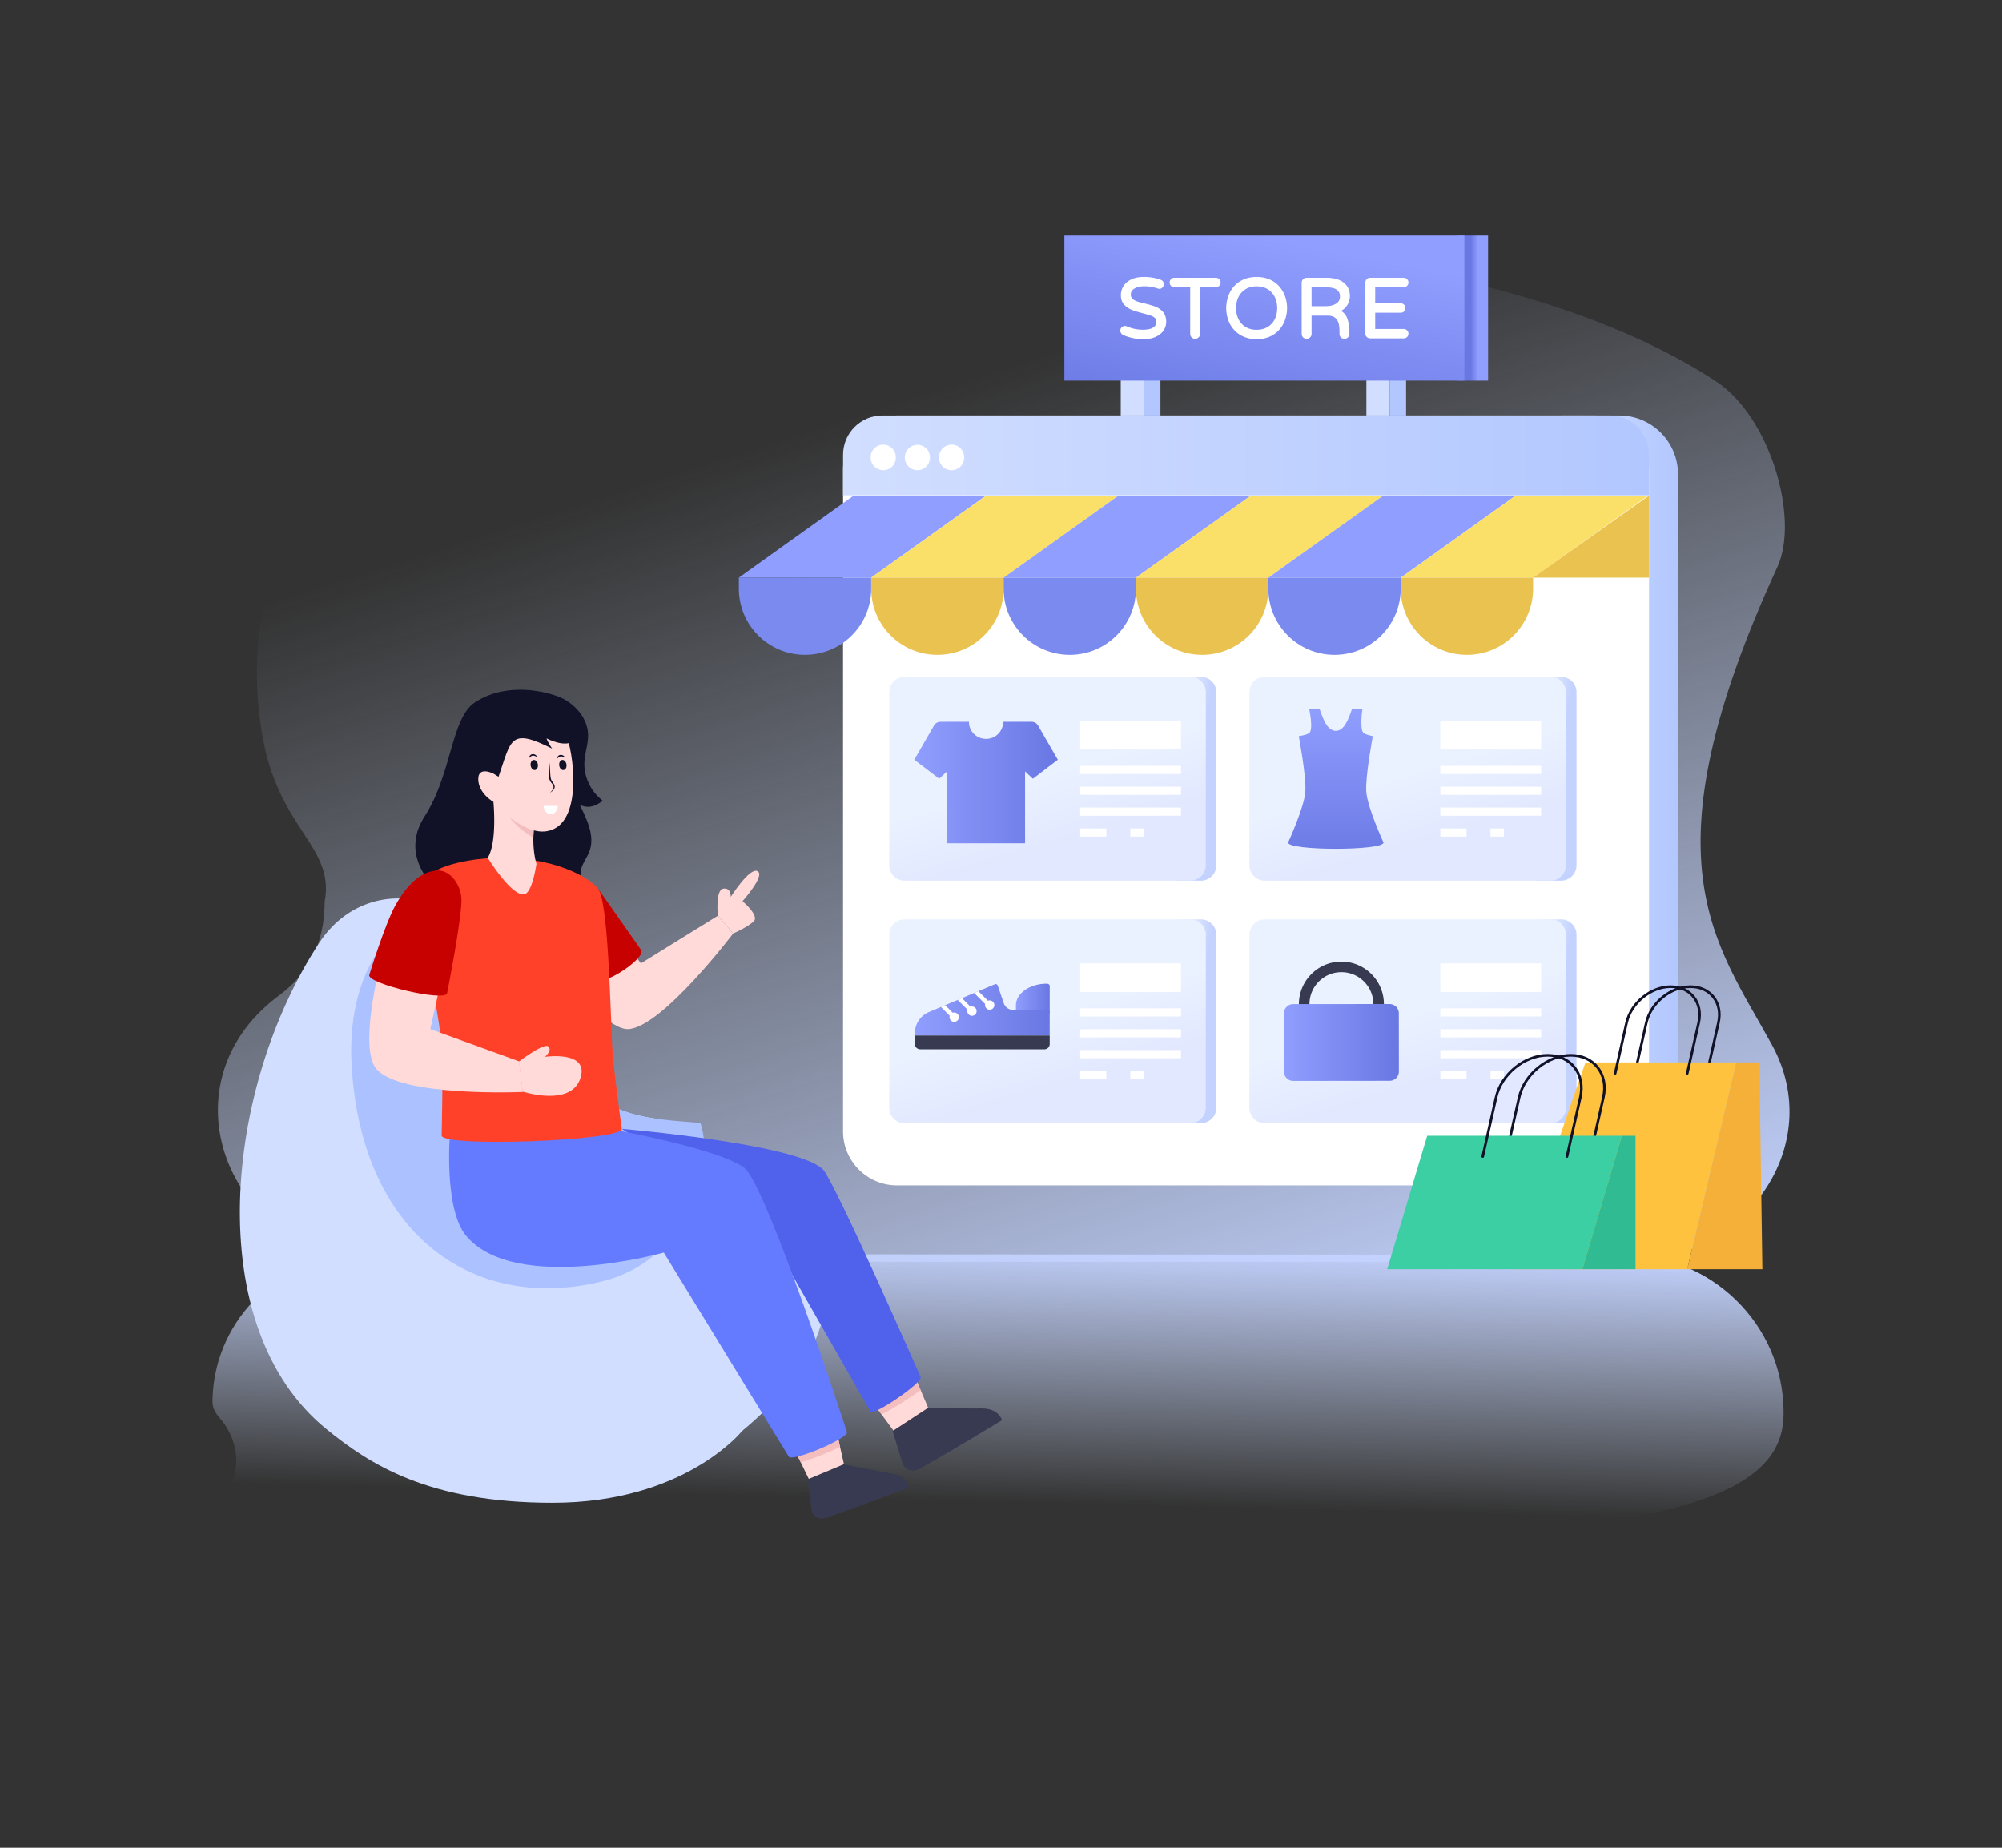 <svg xmlns="http://www.w3.org/2000/svg" enable-background="new 0 0 650 600" viewBox="0 0 650 600" id="online-shopping-website"><rect x="0" y="0" width="650" height="600" fill="#333333" stroke="none"/><linearGradient id="a" x1="283.037" x2="389.18" y1="133.033" y2="465.221" gradientUnits="userSpaceOnUse"><stop offset="0" stop-color="#cedcf9" stop-opacity="0"></stop><stop offset="1" stop-color="#c3d2ff"></stop></linearGradient><path fill="url(#a)" d="M527.083 409.72H124.73c-50.147 0-73.148-56.784-34.75-86.003.318-.25.647-.479.966-.728 8.75-6.567 14.47-16.164 14.47-30.196 3.409-18.406-15.406-23.309-20.439-55.21-8.86-56.066 21.276-92.909 54.97-111.654 112.323-62.515 325.498-62.515 417.272-2.023 17.67 11.66 27.017 44.596 19.872 60.142-43.989 95.74-20.151 121.6-1.725 155.365 17.68 32.378-8.41 70.307-48.283 70.307z"></path><linearGradient id="b" x1="323.29" x2="325.367" y1="487.712" y2="402.524" gradientUnits="userSpaceOnUse"><stop offset="0" stop-color="#cedcf9" stop-opacity="0"></stop><stop offset="1" stop-color="#c3d2ff"></stop></linearGradient><path fill="url(#b)" d="M579.07 458.01v1.315c-.159 27.555-40.061 41.278-180.298 40.61-18.396-.08-37.61-.428-57.123-.996-10.404 14.23-67.178 24.874-135.602 24.555-75.75-.369-137.068-14.051-136.958-30.564.01-1.954.877-3.867 2.531-5.71 7.125-7.913 6.557-18.876-.389-26.908-2.334-2.7-2.285-4.369-2.202-6.488.897-26.11 22.781-46.61 48.911-46.59l409.519.21c28.103.01 51.273 22.483 51.612 50.566z"></path><path fill="#ffdad9" d="M238.049 303.117s-23.18 30.574-34.082 31.053c-6.969.315-19.445-16.55-19.445-16.55l19.182-10.672 4.377 5.878 24.985-15.465 4.983 5.756z"></path><path fill="#d1deff" d="M240.92 464.697S222.318 488 179.418 488c-40.392 0-59.472-12.603-73.373-23.882-41.035-33.297-33.17-111.044-2.357-158.014 9.692-14.758 26.428-17.455 38.716-11.242 6.017 3.033 9.416 7.323 13.812 13.132 14.166 18.64 23.668 40.783 40.506 50.172 5.305 2.961 10.888 4.36 16.585 5.142.025 0 .038.013.05.013 5.256.718 10.868 11.897 15.115 12.3 8.998.844 16.51 2.609 25.684 12.2 22.345 23.34 18.094 50.89-13.236 76.876z"></path><path fill="#acc1ff" d="M196.28 415.874c-41.11 10.675-78.716-13.7-82.094-69.592-1.802-29.768 12.275-48.105 28.218-51.42 6.017 3.033 9.416 7.323 13.812 13.132 14.166 18.64 23.668 40.783 40.506 50.172 5.305 2.961 10.888 4.36 16.585 5.142.025 0 .038.013.05.013 5.256.718 9.843.92 14.09 1.323 5.319 17.43-6.1 44.714-31.166 51.23z"></path><path fill="#ffdad9" d="m274.264 476.594-11.493 4.026-2.79-5.76-2.45-5.032 13.98-5.546 1.242 5.592z"></path><path fill="#f4bebe" d="M272.753 469.874c-3.295 1.568-9.177 4.032-12.773 4.985l-2.448-5.03 13.98-5.547 1.24 5.592z"></path><path fill="#373a50" d="m262.338 480.357 1.133 9.916a3.388 3.388 0 0 0 4.397 2.697c8.147-2.656 23.87-8.676 26.783-9.764a.462.462 0 0 0 .277-.575c-.885-2.838-3.384-3.938-6.613-4.318l-14.413-2.808-11.564 4.852z"></path><path fill="#ffdad9" d="m301.854 458.308-11.52 6.578-4.126-5.621-3.615-4.908 13.885-8.698 2.432 5.746z"></path><path fill="#f4bebe" d="M298.91 451.405c-3.221 2.33-9.037 6.13-12.702 7.86l-3.615-4.908 13.885-8.698 2.432 5.746z"></path><path fill="#373a50" d="m289.818 464.69 3.168 10.401a3.691 3.691 0 0 0 5.243 2.023c8.205-4.452 23.865-14 26.77-15.74a.503.503 0 0 0 .184-.671c-1.507-2.867-4.401-3.553-7.936-3.323l-15.996-.167-11.433 7.477z"></path><path fill="#111228" d="M188.24 261.316c2.332 4.903 5.054 10.256 3.063 15.297-.895 2.269-2.647 4.298-2.785 6.73-.177 3.063 2.306 6.138 1.184 9.024-1.208 3.087-5.032 3.555-8.343 3.478a63.61 63.61 0 0 1-20.252-3.768 62.854 62.854 0 0 1-9.465-4.31c-2.495-1.399-8.128 2.583-10.208.63-1.071-.996-11.618-10.753-3.58-23.277 8.905-13.873 8.55-31.84 16.321-37.015 10.761-7.166 25.03-3.302 29.188-.92 4.172 2.382 7.386 6.579 7.562 11.217.113 2.986-.983 5.898-1.172 8.885-.29 4.814 2.004 9.716 5.961 12.729-2.13 1.565-4.474 2.8-7.473 1.3z"></path><path fill="#5062eb" d="M201.889 366.558s56.263 4.773 65.185 13.046c3.675 3.408 31.836 67.586 31.836 67.586.735 1.765-15.582 12.915-16.317 11.15l-35.334-61.782-45.37-30z"></path><path fill="#657bff" d="M146.105 367.948s-2.13 24.71 5.33 33.456c16.031 18.797 64.087 5.33 64.087 5.33l40.542 66.204c.587 2.112 19.512-5.818 18.924-7.93.37 1.123-26.202-80.827-33.505-85.933-8.723-6.097-40.855-11.965-40.855-11.965l-54.523.838z"></path><path fill="#c70000" d="m194.21 288.623 14.038 20.006c1.212 2.617-12.353 11.644-13.565 9.028l-.474-29.034z"></path><path fill="#ff4129" d="M194.21 288.623c-2.75-3.588-14.108-10.586-33.651-10.058-5.794.157-19.23 1.924-22.168 6.92-4.186 7.116 3.592 39.055 4.967 53.484.603 6.33.031 29.754.031 29.754.11 3.9 58.61 1.734 58.5-2.165 0 0-2.78-19.584-3.127-26.846-.613-12.808-1.273-46.807-4.553-51.09z"></path><path fill="#ffdad9" d="m142.478 321.73-2.762 12.44 28.834 10.481 1.234 9.93s-39.865 1.76-47.615-7.52c-5.683-6.806 1.128-33.331 1.128-33.331l19.181 8z"></path><path fill="#ffdad9" d="M168.48 344.708s8.15-6.157 9.537-4.902c1.387 1.255-1.057 3.37-1.057 3.37s14.601-2.161 11.43 7.087c-3.17 9.25-18.7 4.187-18.7 4.187l-1.21-9.742zM174.176 280.495s-1.286 9.124-3.806 9.843c-4.058 1.16-12.01-11.796-12.01-11.796 3.137-5.104 1.84-18.161 1.84-18.161s1.524.353 3.54.933c4.11 1.172 10.272 3.276 9.932 5.28a35.552 35.552 0 0 0-.504 5.457c-.089 5.18 1.008 8.444 1.008 8.444z"></path><path fill="#f4bebe" d="M173.672 266.594a35.552 35.552 0 0 0-.504 5.457c-1.475-.882-7.486-4.688-9.112-9.25-.19-.53-.29-1.021-.315-1.487 4.108 1.172 10.271 3.276 9.93 5.28z"></path><path fill="#c70000" d="M141.627 282.671c4.615-.424 8.372 4.935 8.2 10.025-.258 7.671-4.67 29.85-4.67 29.85-.728 2.856-25.993-3.086-25.264-5.943 0 0 5.04-16.44 8.487-22.622 2.664-4.78 7.074-10.743 13.247-11.31z"></path><path fill="#ffdad9" d="M160.196 260.384s9.15 10.762 17.235 9.538c12.382-1.874 8.665-26.62 6.24-31.569-3.857-7.873-23.475-5.562-23.475-5.562v18.42s-5.057-2.601-4.912 1.95c.144 4.55 4.912 7.223 4.912 7.223z"></path><path fill="#111228" d="M160.196 251.21s2.096 1.314 1.677 1.008c4.126-11.882 3.554-16.073 17.384-9.123 0 0-1.463-2.082-1.8-3.32 0 0 6.478 3.495 9.236.4 2.757-3.096-3.152-8.724-3.152-8.724l-11.594-4.615-13.902 4.502-.844 7.88 2.995 11.992z"></path><ellipse cx="173.461" cy="248.417" fill="#111228" rx="1.187" ry="1.654" transform="rotate(-8.009 173.461 248.417)"></ellipse><ellipse cx="182.745" cy="248.417" fill="#111228" rx="1.187" ry="1.654" transform="rotate(-8.009 182.746 248.417)"></ellipse><path fill="#111228" d="M183.58 246.128c-.293-.117-.551-.271-.81-.369-.634-.227-.95-.162-1.42.156-.208.186-.416.39-.685.566.1-.294.243-.576.42-.846.48-.602 1.283-.655 1.872-.21.265.194.465.431.624.703zM174.535 245.884c-.294-.117-.552-.271-.81-.368-.637-.228-.952-.162-1.422.155-.207.187-.415.39-.684.566.1-.294.242-.576.42-.846.48-.602 1.283-.655 1.872-.21.265.194.465.431.624.703zM178.359 247.58c.301 2.252.238 4.327.5 5.268.106.41.281.761.55 1.099.685.942 1.029 1.61.223 2.617-.308.355-.676.62-1.056.857 1.612-1.552 1.285-2.213.462-3.181a3.274 3.274 0 0 1-.662-1.26c-.313-1.223-.112-4.427-.017-5.4z"></path><path fill="#fff" d="M176.55 261.692c-.001.023-.007.044-.007.066 0 1.446 1.019 2.618 2.275 2.618 1.257 0 2.275-1.172 2.275-2.618 0-.022-.005-.043-.005-.066h-4.539z"></path><path fill="#ffdad9" d="M244.795 299.075c-1.73 1.844-6.746 4.042-6.746 4.042l-4.983-5.756s-.87-8.463 1.782-8.809c2.651-.346 2.388 2.7 2.388 2.7s6.225-9.814 8.744-8.349c2.52 1.45-4.907 9.733-4.907 9.733s5.434 4.578 3.722 6.439z"></path><linearGradient id="c" x1="507.263" x2="544.803" y1="259.923" y2="259.923" gradientUnits="userSpaceOnUse"><stop offset="0" stop-color="#d1deff"></stop><stop offset="1" stop-color="#b2c7ff"></stop></linearGradient><path fill="url(#c)" d="M525.725 134.922h-18.462v250.001h18.462c10.537 0 19.078-8.541 19.078-19.077V154c0-10.536-8.541-19.078-19.078-19.078z"></path><path fill="#fff" d="M517.86 384.923H291.255c-9.686 0-17.539-7.853-17.539-17.54V152.462c0-9.686 7.853-17.539 17.54-17.539H517.86c9.687 0 17.54 7.853 17.54 17.54v214.922c0 9.686-7.853 17.539-17.54 17.539z"></path><linearGradient id="d" x1="273.721" x2="535.399" y1="147.884" y2="147.884" gradientUnits="userSpaceOnUse"><stop offset="0" stop-color="#d1deff"></stop><stop offset="1" stop-color="#b2c7ff"></stop></linearGradient><path fill="url(#d)" d="M535.399 147.701v13.15H273.72V147.7c0-7.062 5.71-12.783 12.773-12.783h236.132c7.052 0 12.773 5.72 12.773 12.783z"></path><path fill="#fff" d="M290.844 148.515a4.075 4.075 0 1 1-8.147 0 4.074 4.074 0 1 1 8.147 0zM301.938 148.515a4.075 4.075 0 1 1-8.148 0 4.074 4.074 0 1 1 8.148 0zM313.031 148.515a4.075 4.075 0 1 1-8.147 0 4.074 4.074 0 1 1 8.147 0z"></path><path fill="#909eff" d="m320.133 160.951-37.266 26.628H239.88l37.266-26.628z"></path><path fill="#fadf68" d="m363.12 160.951-37.266 26.628h-42.987l37.266-26.628z"></path><path fill="#909eff" d="M406.107 160.951 368.84 187.58h-42.986l37.266-26.628z"></path><path fill="#fadf68" d="m449.093 160.951-37.266 26.628H368.84l37.267-26.628z"></path><path fill="#909eff" d="m492.08 160.951-37.266 26.628h-42.987l37.266-26.628z"></path><path fill="#fadf68" d="M535.067 160.951 497.8 187.58h-42.987l37.266-26.628z"></path><path fill="#7a8aee" d="M282.861 187.58v3.561c0 11.878-9.622 21.501-21.489 21.501s-21.49-9.623-21.49-21.5v-3.561h42.98z"></path><path fill="#eac250" d="M325.84 187.58v3.561c0 11.878-9.623 21.501-21.49 21.501-11.866 0-21.489-9.623-21.489-21.5v-3.561h42.979z"></path><path fill="#7a8aee" d="M368.818 187.58v3.561c0 11.878-9.623 21.501-21.49 21.501-11.866 0-21.488-9.623-21.488-21.5v-3.561h42.978z"></path><path fill="#eac250" d="M411.796 187.58v3.561c0 11.878-9.622 21.501-21.489 21.501s-21.49-9.623-21.49-21.5v-3.561h42.98z"></path><path fill="#7a8aee" d="M454.775 187.58v3.561c0 11.878-9.623 21.501-21.49 21.501-11.866 0-21.489-9.623-21.489-21.5v-3.561h42.979z"></path><path fill="#eac250" d="M497.753 187.58v3.561c0 11.878-9.622 21.501-21.489 21.501s-21.49-9.623-21.49-21.5v-3.561h42.98zM535.399 160.945v26.636h-37.645z"></path><linearGradient id="e" x1="371.176" x2="388.088" y1="250.192" y2="253.249" gradientUnits="userSpaceOnUse"><stop offset="0" stop-color="#cedcf9" stop-opacity="0"></stop><stop offset="1" stop-color="#c3d2ff"></stop></linearGradient><path fill="url(#e)" d="M389.89 219.787h-8.175v66.18h8.175a5.013 5.013 0 0 0 5.02-5.019v-56.141a5.013 5.013 0 0 0-5.02-5.02z"></path><linearGradient id="f" x1="338.764" x2="346.837" y1="248.47" y2="275.099" gradientUnits="userSpaceOnUse"><stop offset="0" stop-color="#ebf2ff"></stop><stop offset="1" stop-color="#e1e8ff"></stop></linearGradient><path fill="url(#f)" d="M391.492 224.807v56.141a5.013 5.013 0 0 1-5.019 5.019h-92.746a5.013 5.013 0 0 1-5.02-5.019v-56.141a5.013 5.013 0 0 1 5.02-5.02h92.746a5.013 5.013 0 0 1 5.02 5.02z"></path><linearGradient id="g" x1="296.846" x2="343.442" y1="254.107" y2="254.107" gradientUnits="userSpaceOnUse"><stop offset="0" stop-color="#909eff"></stop><stop offset="1" stop-color="#6977e3"></stop></linearGradient><path fill="url(#g)" d="m296.846 246.7 8.091 6.177 2.541-2.386v23.338h25.331v-23.338l2.541 2.386 8.092-6.177-6.41-11.103c-.431-.742-1.252-1.212-2.073-1.212h-9.265a5.522 5.522 0 0 1-5.55 5.55 5.522 5.522 0 0 1-5.551-5.55h-9.265c-.82 0-1.642.47-2.072 1.212l-6.41 11.103z"></path><path fill="#fff" d="M350.702 234.091h32.729v9.284h-32.729zM350.702 248.68h32.729v2.652h-32.729zM350.702 255.457h32.729v2.652h-32.729zM350.702 262.234h32.729v2.652h-32.729zM350.702 269.011h8.501v2.652h-8.501zM366.976 269.011h4.372v2.652h-4.372z"></path><linearGradient id="h" x1="488.118" x2="505.03" y1="250.192" y2="253.249" gradientUnits="userSpaceOnUse"><stop offset="0" stop-color="#cedcf9" stop-opacity="0"></stop><stop offset="1" stop-color="#c3d2ff"></stop></linearGradient><path fill="url(#h)" d="M506.831 219.787h-8.174v66.18h8.174a5.013 5.013 0 0 0 5.02-5.019v-56.141a5.013 5.013 0 0 0-5.02-5.02z"></path><linearGradient id="i" x1="455.705" x2="463.779" y1="248.47" y2="275.099" gradientUnits="userSpaceOnUse"><stop offset="0" stop-color="#ebf2ff"></stop><stop offset="1" stop-color="#e1e8ff"></stop></linearGradient><path fill="url(#i)" d="M508.434 224.807v56.141a5.013 5.013 0 0 1-5.02 5.019h-92.746a5.013 5.013 0 0 1-5.02-5.019v-56.141a5.013 5.013 0 0 1 5.02-5.02h92.747a5.013 5.013 0 0 1 5.019 5.02z"></path><path fill="#fff" d="M467.643 234.091h32.729v9.284h-32.729zM467.643 248.68h32.729v2.652h-32.729zM467.643 255.457h32.729v2.652h-32.729zM467.643 262.234h32.729v2.652h-32.729zM467.643 269.011h8.501v2.652h-8.501zM483.917 269.011h4.372v2.652h-4.372z"></path><linearGradient id="j" x1="433.701" x2="433.701" y1="230.134" y2="281.265" gradientUnits="userSpaceOnUse"><stop offset="0" stop-color="#909eff"></stop><stop offset="1" stop-color="#6977e3"></stop></linearGradient><path fill="url(#j)" d="M423.814 257.052c-.348 5.121-5.603 16.544-5.603 16.544 0 2.7 30.98 2.7 30.98 0 0 0-5.254-11.423-5.6-16.544-.335-4.93 2.128-18.002 2.128-18.002s-2.643-.51-3.124-1.148c-1.2-1.593-.225-7.768-.225-7.768H439c-1.193 3.404-2.549 7.19-5.297 7.191-2.753.001-4.11-3.787-5.302-7.191h-3.365s1.38 6.171.187 7.768c-.535.714-3.541 1.148-3.541 1.148s2.464 13.072 2.132 18.002z"></path><linearGradient id="k" x1="371.176" x2="388.088" y1="328.938" y2="331.996" gradientUnits="userSpaceOnUse"><stop offset="0" stop-color="#cedcf9" stop-opacity="0"></stop><stop offset="1" stop-color="#c3d2ff"></stop></linearGradient><path fill="url(#k)" d="M389.89 298.534h-8.175v66.18h8.175a5.013 5.013 0 0 0 5.02-5.02v-56.14a5.013 5.013 0 0 0-5.02-5.02z"></path><linearGradient id="l" x1="338.764" x2="346.837" y1="327.216" y2="353.846" gradientUnits="userSpaceOnUse"><stop offset="0" stop-color="#ebf2ff"></stop><stop offset="1" stop-color="#e1e8ff"></stop></linearGradient><path fill="url(#l)" d="M391.492 303.553v56.142a5.013 5.013 0 0 1-5.019 5.019h-92.746a5.013 5.013 0 0 1-5.02-5.02v-56.14a5.013 5.013 0 0 1 5.02-5.02h92.746a5.013 5.013 0 0 1 5.02 5.02z"></path><path fill="#fff" d="M350.702 312.838h32.729v9.284h-32.729zM350.702 327.427h32.729v2.652h-32.729zM350.702 334.204h32.729v2.652h-32.729zM350.702 340.981h32.729v2.652h-32.729zM350.702 347.758h8.501v2.652h-8.501zM366.976 347.758h4.372v2.652h-4.372z"></path><linearGradient id="m" x1="488.118" x2="505.03" y1="328.938" y2="331.996" gradientUnits="userSpaceOnUse"><stop offset="0" stop-color="#cedcf9" stop-opacity="0"></stop><stop offset="1" stop-color="#c3d2ff"></stop></linearGradient><path fill="url(#m)" d="M506.831 298.534h-8.174v66.18h8.174a5.013 5.013 0 0 0 5.02-5.02v-56.14a5.013 5.013 0 0 0-5.02-5.02z"></path><linearGradient id="n" x1="455.705" x2="463.779" y1="327.216" y2="353.846" gradientUnits="userSpaceOnUse"><stop offset="0" stop-color="#ebf2ff"></stop><stop offset="1" stop-color="#e1e8ff"></stop></linearGradient><path fill="url(#n)" d="M508.434 303.553v56.142a5.013 5.013 0 0 1-5.02 5.019h-92.746a5.013 5.013 0 0 1-5.02-5.02v-56.14a5.013 5.013 0 0 1 5.02-5.02h92.747a5.013 5.013 0 0 1 5.019 5.02z"></path><path fill="#fff" d="M467.643 312.838h32.729v9.284h-32.729zM467.643 327.427h32.729v2.652h-32.729zM467.643 334.204h32.729v2.652h-32.729zM467.643 340.981h32.729v2.652h-32.729zM467.643 347.758h8.501v2.652h-8.501zM483.917 347.758h4.372v2.652h-4.372z"></path><linearGradient id="o" x1="329.836" x2="340.81" y1="324.371" y2="324.371" gradientUnits="userSpaceOnUse"><stop offset="0" stop-color="#909eff"></stop><stop offset="1" stop-color="#6977e3"></stop></linearGradient><path fill="url(#o)" d="M340.81 320.113v8.517c0 .386-.431.69-.98.69h-9.014c-.549 0-.98-.304-.98-.69v-2.168c0-3.892 4.488-7.039 9.994-7.039.549 0 .98.303.98.69z"></path><linearGradient id="p" x1="297.012" x2="340.81" y1="327.902" y2="327.902" gradientUnits="userSpaceOnUse"><stop offset="0" stop-color="#909eff"></stop><stop offset="1" stop-color="#6977e3"></stop></linearGradient><path fill="url(#p)" d="M340.81 328.63v7.62h-43.77c-.014-.222-.028-.442-.028-.663a7.547 7.547 0 0 1 4.569-6.944l3.92-1.642 1.366-.593 4.128-1.726 1.325-.566 3.961-1.67 1.367-.58 5.356-2.25a.648.648 0 0 1 .552 0c.18.083.303.22.372.4l1.974 5.77a3.181 3.181 0 0 0 3.01 2.154h11.208c.386 0 .69.303.69.69z"></path><path fill="#fff" d="m306.867 326.407 2.471 2.471c.138-.055.29-.083.456-.083a1.511 1.511 0 1 1-1.505 1.505c0-.152.028-.304.083-.442l-2.871-2.857 1.366-.594zM317.082 328.34a1.511 1.511 0 1 1-3.023 0c0-.166.028-.318.083-.456l-3.01-2.995a.545.545 0 0 1-.137-.207l1.325-.566 2.788 2.802c.138-.055.29-.082.456-.082a1.51 1.51 0 0 1 1.518 1.504zM322.838 326.366a1.511 1.511 0 1 1-2.981-.345l-3.576-3.575 1.367-.58 3.12 3.106a1.51 1.51 0 0 1 2.07 1.394z"></path><path fill="#373a50" d="M340.81 336.25v2.76c0 .952-.773 1.725-1.726 1.725H298.78a1.73 1.73 0 0 1-1.74-1.725v-2.76h43.77zM435.52 339.854c-7.608 0-13.797-6.189-13.797-13.796s6.189-13.797 13.796-13.797c7.608 0 13.797 6.19 13.797 13.797s-6.19 13.796-13.797 13.796zm0-24.168c-5.72 0-10.372 4.653-10.372 10.372s4.652 10.371 10.371 10.371c5.72 0 10.372-4.652 10.372-10.371s-4.653-10.372-10.372-10.372z"></path><linearGradient id="q" x1="416.862" x2="454.181" y1="338.513" y2="338.513" gradientUnits="userSpaceOnUse"><stop offset="0" stop-color="#909eff"></stop><stop offset="1" stop-color="#6977e3"></stop></linearGradient><path fill="url(#q)" d="M454.115 348.547a2.988 2.988 0 0 1-2.942 2.404l-31.295.036a3 3 0 0 1-2.998-2.999c-.021-20.232-.025-18.985-.005-19.203a2.998 2.998 0 0 1 2.985-2.72l31.291-.026a3.003 3.003 0 0 1 3.008 3.003c.022 20.365.05 19.052-.044 19.505z"></path><path fill="#111228" d="m553.803 348.428 3.705-16.42c1.42-6.293-2.55-11.189-8.652-11.189-6.264 0-12.512 5.104-13.927 11.377l-3.705 16.42c-.124.546-.952.362-.829-.188l3.705-16.42c1.498-6.638 8.117-12.038 14.756-12.038 6.638 0 11.023 5.39 9.48 12.226l-3.704 16.42c-.125.553-.952.36-.83-.188z"></path><path fill="#ffc23f" d="m491.574 412.136 23.17-67.147h49.05l-15.997 67.147z"></path><path fill="#f4b038" d="M563.793 344.99h7.415l.986 67.146h-24.397z"></path><path fill="#111228" d="m547.394 348.428 3.704-16.42c1.416-6.272-2.526-11.189-8.651-11.189-6.264 0-12.512 5.104-13.927 11.377l-3.705 16.42c-.123.547-.952.362-.829-.188l3.705-16.42c1.497-6.638 8.117-12.038 14.756-12.038 6.637 0 11.023 5.388 9.48 12.226l-3.704 16.42c-.124.548-.952.36-.83-.188zM515.828 375.443l4.328-19.185c1.673-7.412-3.018-13.16-10.178-13.16-7.35 0-14.681 5.987-16.342 13.347l-4.329 19.185c-.124.548-.952.362-.829-.187l4.329-19.185c1.743-7.725 9.446-14.01 17.171-14.01 7.79 0 12.782 6.33 11.007 14.197l-4.328 19.185c-.125.553-.953.362-.83-.187z"></path><path fill="#3dcfa4" d="m450.392 412.136 12.984-43.328h63.228l-12.843 43.328z"></path><path fill="#30bb93" d="M526.604 368.808h4.407v43.328h-17.25z"></path><path fill="#111228" d="m508.34 375.443 4.328-19.185c1.673-7.413-3.02-13.16-10.178-13.16-7.351 0-14.682 5.987-16.343 13.347l-4.328 19.185c-.124.547-.952.362-.829-.187l4.328-19.185c1.744-7.725 9.447-14.01 17.172-14.01 7.773 0 12.786 6.315 11.007 14.197l-4.329 19.185c-.124.553-.952.362-.828-.187z"></path><linearGradient id="r" x1="479.881" x2="477.502" y1="100.053" y2="100.053" gradientUnits="userSpaceOnUse"><stop offset="0" stop-color="#909eff"></stop><stop offset="1" stop-color="#6977e3"></stop></linearGradient><path fill="url(#r)" d="M473.101 76.499h10.045v47.108h-10.045z"></path><path fill="#d1deff" d="M443.631 121.978h7.601v12.944h-7.601z"></path><path fill="#b2c7ff" d="M451.233 121.978h5.288v12.944h-5.288z" transform="rotate(180 453.876 128.45)"></path><path fill="#d1deff" d="M363.874 121.978h7.601v12.944h-7.601z"></path><path fill="#b2c7ff" d="M371.476 121.978h5.288v12.944h-5.288z" transform="rotate(180 374.12 128.45)"></path><linearGradient id="s" x1="414.696" x2="402.265" y1="77.979" y2="143.484" gradientUnits="userSpaceOnUse"><stop offset="0" stop-color="#909eff"></stop><stop offset="1" stop-color="#6977e3"></stop></linearGradient><path fill="url(#s)" d="M345.571 76.499h129.872v47.108H345.571z"></path><path fill="#fff" d="M375.208 99.624c-.89-.349-2.07-.7-3.51-1.047-1.086-.25-1.953-.487-2.576-.707-.589-.207-1.081-.498-1.465-.866-.352-.336-.522-.767-.522-1.316 0-.844.38-1.484 1.162-1.958.831-.504 1.938-.76 3.29-.76 1.451 0 2.878.24 4.226.705.226.092.414.136.573.136.432 0 .802-.168 1.072-.485.257-.303.386-.649.386-1.028 0-.704-.348-1.2-1.002-1.434-1.644-.61-3.503-.918-5.526-.918-1.53 0-2.865.262-3.968.78-1.117.527-1.977 1.247-2.555 2.143a5.454 5.454 0 0 0-.873 3.008c0 1.267.362 2.301 1.076 3.073a6.572 6.572 0 0 0 2.47 1.681c.91.355 2.12.73 3.593 1.112 1.086.285 1.934.533 2.52.737a4.09 4.09 0 0 1 1.38.78c.326.29.484.642.484 1.076 0 .68 0 2.744-4.371 2.744-1.837 0-3.583-.363-5.19-1.079-.601-.266-1.315-.144-1.742.32-.271.295-.41.649-.41 1.052 0 .313.096.609.284.877.185.266.421.46.703.578 2.043.884 4.263 1.332 6.599 1.332 1.418 0 2.69-.239 3.78-.709 1.106-.476 1.98-1.152 2.597-2.009a4.943 4.943 0 0 0 .937-2.942c0-1.316-.345-2.384-1.025-3.173a6.055 6.055 0 0 0-2.397-1.703zM394.768 90.217h-13.502c-.43 0-.794.152-1.084.454a1.521 1.521 0 0 0-.429 1.085c0 .426.146.789.435 1.078a1.47 1.47 0 0 0 1.078.435h5.157v15.161c0 .446.156.827.463 1.133.307.306.687.461 1.131.461a1.59 1.59 0 0 0 1.14-.457c.319-.307.481-.689.481-1.137V93.27h5.13c.423 0 .788-.144 1.086-.43.301-.289.454-.653.454-1.083 0-.426-.151-.793-.449-1.092a1.497 1.497 0 0 0-1.09-.447zM413.164 91.244c-1.472-.862-3.21-1.298-5.164-1.298-1.955 0-3.697.436-5.177 1.297a8.944 8.944 0 0 0-3.45 3.592c-.802 1.509-1.227 3.263-1.264 5.225.037 1.948.462 3.701 1.264 5.21a8.935 8.935 0 0 0 3.45 3.592c1.479.86 3.22 1.298 5.177 1.298 1.955 0 3.693-.437 5.164-1.299a9.048 9.048 0 0 0 3.448-3.603c.81-1.52 1.24-3.268 1.278-5.212-.037-1.93-.468-3.679-1.278-5.199a9.056 9.056 0 0 0-3.448-3.603zM408 107.108c-1.387 0-2.594-.31-3.587-.921a6.1 6.1 0 0 1-2.288-2.506c-.532-1.063-.801-2.283-.801-3.628 0-1.345.27-2.565.802-3.63a6.093 6.093 0 0 1 2.287-2.505c.993-.61 2.2-.92 3.587-.92 1.37 0 2.571.31 3.573.92a6.08 6.08 0 0 1 2.301 2.506c.532 1.064.801 2.284.801 3.629 0 1.345-.27 2.565-.8 3.628a6.077 6.077 0 0 1-2.302 2.506c-1.002.61-2.204.92-3.573.92zM437.305 99.272a5.57 5.57 0 0 0 .973-3.178c0-1.753-.666-3.191-1.98-4.273-1.293-1.065-3.233-1.604-5.768-1.604h-6.317c-.447 0-.83.161-1.138.48a1.595 1.595 0 0 0-.457 1.141v16.592c0 .445.156.826.462 1.132v.001c.614.61 1.642.611 2.272.004.32-.306.48-.689.48-1.137v-5.916h5.24c1.14 0 1.99.27 2.53.8.559.551.916 1.181 1.063 1.873.156.737.235 1.555.235 2.43v.813c0 .464.151.849.449 1.146.298.298.692.448 1.173.448.444 0 .825-.155 1.132-.462.305-.306.46-.687.46-1.132v-1.246c0-1.27-.25-2.576-.742-3.887-.4-1.07-1.077-1.846-2.016-2.317a5.188 5.188 0 0 0 1.95-1.708zm-2.242-2.988c0 .997-.393 1.748-1.203 2.293-.846.57-2.021.858-3.493.858h-4.534v-6.14h4.399c1.807 0 3.088.269 3.804.796.691.509 1.027 1.226 1.027 2.193zM455.743 106.837h-9.25v-5.272h8.274c.425 0 .79-.144 1.086-.43.301-.288.454-.653.454-1.082 0-.426-.15-.793-.448-1.091a1.492 1.492 0 0 0-1.092-.449h-8.275V93.27h9.251c.425 0 .79-.145 1.087-.43.3-.289.453-.653.453-1.083 0-.426-.15-.793-.448-1.09a1.492 1.492 0 0 0-1.092-.45h-10.871c-.447 0-.83.162-1.138.481a1.595 1.595 0 0 0-.456 1.141v16.457c0 .445.155.825.461 1.132h.001c.307.306.687.462 1.132.462h10.871c.425 0 .79-.145 1.087-.43.3-.29.453-.654.453-1.083 0-.425-.15-.793-.448-1.091a1.495 1.495 0 0 0-1.092-.448z"></path></svg>